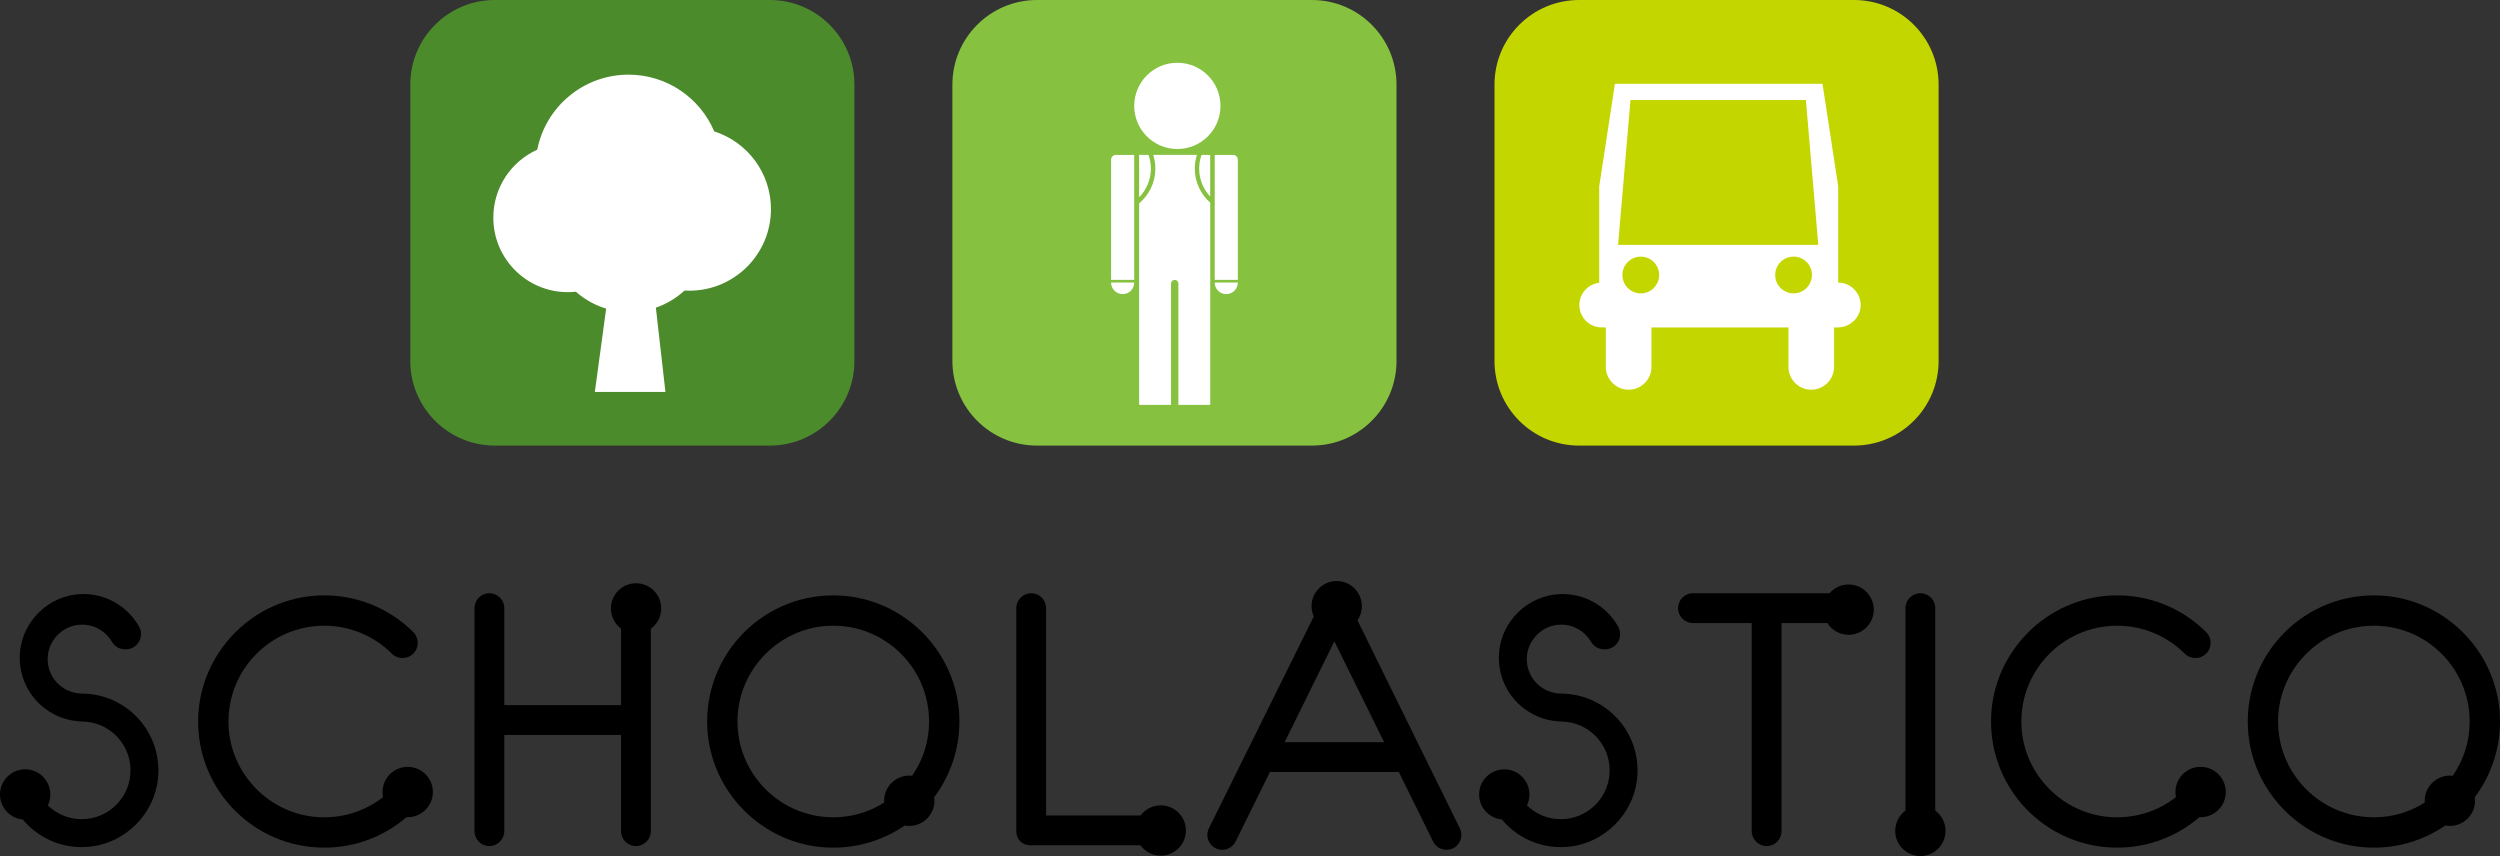 <!-- Generator: Adobe Illustrator 19.1.0, SVG Export Plug-In  -->
<svg version="1.1"
	 xmlns="http://www.w3.org/2000/svg" xmlns:xlink="http://www.w3.org/1999/xlink" xmlns:a="http://ns.adobe.com/AdobeSVGViewerExtensions/3.0/"
	 x="0px" y="0px" width="201.467px" height="68.986px" viewBox="0 0 201.467 68.986"
	 style="enable-background:new 0 0 201.467 68.986;" xml:space="preserve">
<rect x="0" y="0" width="201.467" height="68.986" fill="#333333" stroke="none"/>
<style type="text/css">
	.st0{fill:#C4D600;}
	.st1{fill:none;stroke:#000000;stroke-width:0.118;stroke-miterlimit:10;}
	.st2{fill:#FFFFFF;}
	.st3{fill:#4C8B2B;}
	.st4{fill:#86C140;}
</style>
<defs>
</defs>
<g>
	<g>
		<g>
			<path class="st0" d="M149.408,35.909h-22.153c-3.766,0-6.818-3.053-6.818-6.818V6.818c0-3.766,3.053-6.818,6.818-6.818h22.153
				c3.766,0,6.818,3.053,6.818,6.818V29.09C156.226,32.856,153.174,35.909,149.408,35.909z"/>
			<path class="st1" d="M132.257,26.377v0.012h0.207C132.395,26.389,132.325,26.385,132.257,26.377z"/>
			<path class="st2" d="M148.134,22.774v-7.762l-1.264-8.257h-16.729l-1.264,8.257v7.775c-0.901,0.102-1.6,0.865-1.6,1.794
				c0,0.928,0.699,1.692,1.6,1.795c0.068,0.008,0.533,0.012,0.533,0.012v3.18c0,1.014,0.822,1.837,1.837,1.837h0
				c1.014,0,1.837-0.822,1.837-1.837v-3.18h11.042v3.18c0,1.014,0.822,1.837,1.837,1.837l0,0c1.014,0,1.837-0.822,1.837-1.837v-3.18
				l0.285,0c0.974,0,1.811-0.749,1.856-1.722C149.987,23.629,149.16,22.774,148.134,22.774z M131.395,8.059h14.136l0.999,11.673
				h-16.134L131.395,8.059z M132.224,23.643c-0.818,0-1.481-0.664-1.481-1.481c0-0.818,0.664-1.481,1.481-1.481
				c0.818,0,1.481,0.664,1.481,1.481C133.706,22.979,133.042,23.643,132.224,23.643z M143.058,22.161
				c0-0.818,0.662-1.481,1.481-1.481c0.818,0,1.481,0.664,1.481,1.481c0,0.818-0.664,1.481-1.481,1.481
				C143.721,23.643,143.058,22.979,143.058,22.161z"/>
		</g>
		<g>
			<path d="M151.002,49.129c0,1.121-0.908,2.027-2.029,2.027c-0.721,0-1.357-0.376-1.715-0.947h-3.69v16.769
				c0,0.664-0.537,1.201-1.201,1.201c-0.332,0-0.633-0.135-0.849-0.35c-0.218-0.218-0.353-0.519-0.353-0.851V50.209h-4.736
				c-0.662,0-1.199-0.537-1.199-1.199v-0.003c0-0.662,0.537-1.199,1.199-1.199h11.008c0.371-0.431,0.921-0.706,1.536-0.706
				C150.093,47.102,151.002,48.011,151.002,49.129z"/>
			<path d="M156.783,66.957c0,1.121-0.908,2.029-2.027,2.029s-2.027-0.908-2.027-2.029c0-0.67,0.327-1.264,0.828-1.635V49.007
				c0-0.662,0.537-1.199,1.199-1.199c0.332,0,0.631,0.135,0.849,0.35c0.215,0.218,0.35,0.519,0.35,0.849v16.315
				C156.456,65.693,156.783,66.287,156.783,66.957z"/>
			<path d="M95.569,66.926c0,1.121-0.908,2.027-2.027,2.027c-0.677,0-1.274-0.33-1.643-0.838h-8.911
				c-0.602,0-1.087-0.485-1.087-1.087v-18.02c0-0.662,0.537-1.199,1.199-1.199h0.003c0.662,0,1.199,0.537,1.199,1.199v16.707h7.616
				c0.368-0.496,0.958-0.815,1.624-0.815C94.661,64.899,95.569,65.807,95.569,66.926z"/>
			<path d="M34.885,63.825c0,1.121-0.908,2.029-2.027,2.029c-0.034,0-0.067,0-0.099-0.003c-1.778,1.531-4.095,2.457-6.628,2.457
				c-5.712,0-10.323-4.71-10.16-10.461c0.151-5.304,4.463-9.661,9.768-9.861c2.948-0.112,5.629,1.033,7.554,2.94
				c0.485,0.48,0.496,1.261,0.013,1.744l-0.003,0.003c-0.477,0.475-1.248,0.477-1.723,0.003c-1.396-1.391-3.322-2.252-5.45-2.252
				c-4.432,0-7.993,3.737-7.702,8.234c0.244,3.797,3.309,6.898,7.103,7.183c2.019,0.153,3.887-0.47,5.338-1.601
				c-0.026-0.135-0.042-0.272-0.042-0.415c0-1.118,0.908-2.027,2.029-2.027C33.977,61.798,34.885,62.706,34.885,63.825z"/>
			<path d="M179.369,63.825c0,1.121-0.908,2.029-2.027,2.029c-0.034,0-0.067,0-0.099-0.003c-1.778,1.531-4.095,2.457-6.628,2.457
				c-5.712,0-10.323-4.71-10.16-10.461c0.151-5.304,4.463-9.661,9.768-9.861c2.948-0.112,5.629,1.033,7.554,2.94
				c0.485,0.48,0.496,1.261,0.013,1.744l-0.003,0.003c-0.477,0.475-1.248,0.477-1.723,0.003c-1.396-1.391-3.322-2.252-5.45-2.252
				c-4.432,0-7.993,3.737-7.702,8.234c0.244,3.797,3.309,6.898,7.103,7.183c2.019,0.153,3.887-0.47,5.338-1.601
				c-0.026-0.135-0.042-0.272-0.042-0.415c0-1.118,0.908-2.027,2.029-2.027C178.461,61.798,179.369,62.706,179.369,63.825z"/>
			<path d="M53.284,49.03c0,0.672-0.33,1.272-0.836,1.64v16.31c0,0.662-0.537,1.199-1.199,1.199h-0.003
				c-0.662,0-1.199-0.537-1.199-1.199v-7.754h-9.407v7.754c0,0.662-0.537,1.199-1.199,1.199h-0.003
				c-0.662,0-1.199-0.537-1.199-1.199V49.007c0-0.662,0.537-1.199,1.199-1.199h0.003c0.662,0,1.199,0.537,1.199,1.199v7.819h9.407
				v-6.168c-0.498-0.371-0.817-0.963-0.817-1.627c0-1.121,0.906-2.027,2.027-2.027C52.375,47.004,53.284,47.909,53.284,49.03z"/>
			<path d="M12.747,62.574c-0.236,3.047-2.735,5.496-5.782,5.681c-2.063,0.122-3.924-0.766-5.133-2.214
				C0.804,65.942,0,65.078,0,64.024c0-1.118,0.908-2.027,2.029-2.027c1.118,0,2.027,0.908,2.027,2.027
				c0,0.317-0.073,0.615-0.202,0.882c0.708,0.682,1.663,1.108,2.727,1.108c2.175,0,3.937-1.762,3.937-3.934
				c0-2.175-1.762-3.937-3.937-3.937c0,0-0.169-0.01-0.244-0.016c-1.163-0.086-2.216-0.561-3.034-1.292
				c-1.144-1.022-1.827-2.556-1.697-4.238c0.2-2.553,2.32-4.601,4.876-4.72c2.024-0.093,3.804,0.986,4.72,2.616
				c0.394,0.698,0.034,1.578-0.74,1.791c0,0-0.929,0.285-1.453-0.579c-0.527-0.877-1.508-1.451-2.626-1.357
				c-1.357,0.112-2.457,1.238-2.538,2.598c-0.091,1.544,1.074,2.831,2.569,2.94c0.067,0.005,0.441,0.013,0.555,0.021
				C10.365,56.117,13.017,59.068,12.747,62.574z"/>
			<path d="M131.945,62.574c-0.236,3.047-2.735,5.496-5.782,5.681c-2.063,0.122-3.924-0.766-5.133-2.214
				c-1.028-0.099-1.832-0.963-1.832-2.016c0-1.118,0.908-2.027,2.029-2.027c1.118,0,2.027,0.908,2.027,2.027
				c0,0.317-0.073,0.615-0.202,0.882c0.708,0.682,1.663,1.108,2.727,1.108c2.175,0,3.937-1.762,3.937-3.934
				c0-2.175-1.762-3.937-3.937-3.937c0,0-0.169-0.01-0.244-0.016c-1.163-0.086-2.216-0.561-3.034-1.292
				c-1.144-1.022-1.827-2.556-1.697-4.238c0.2-2.553,2.32-4.601,4.876-4.72c2.024-0.093,3.804,0.986,4.72,2.616
				c0.394,0.698,0.034,1.578-0.74,1.791c0,0-0.929,0.285-1.453-0.579c-0.527-0.877-1.508-1.451-2.626-1.357
				c-1.357,0.112-2.457,1.238-2.538,2.598c-0.091,1.544,1.074,2.831,2.569,2.94c0.067,0.005,0.441,0.013,0.555,0.021
				C129.562,56.117,132.215,59.068,131.945,62.574z"/>
			<path d="M77.303,57.615c-0.262-5.164-4.458-9.36-9.622-9.622c-6.031-0.304-10.985,4.648-10.679,10.681
				c0.26,5.164,4.458,9.36,9.622,9.622c2.338,0.117,4.513-0.555,6.283-1.772c0.119,0.023,0.244,0.034,0.368,0.034
				c1.121,0,2.029-0.906,2.029-2.027c0-0.099-0.008-0.195-0.021-0.288C76.657,62.413,77.428,60.106,77.303,57.615z M67.779,65.838
				c-4.757,0.376-8.696-3.563-8.322-8.32c0.296-3.742,3.327-6.776,7.069-7.069c4.757-0.376,8.696,3.563,8.32,8.32
				c-0.106,1.381-0.589,2.662-1.339,3.747c-0.075-0.008-0.153-0.013-0.231-0.013c-1.118,0-2.027,0.908-2.027,2.027
				c0,0.049,0.003,0.099,0.005,0.145C70.229,65.325,69.046,65.737,67.779,65.838z"/>
			<path d="M201.454,57.615c-0.262-5.164-4.458-9.36-9.622-9.622c-6.031-0.304-10.985,4.648-10.679,10.681
				c0.259,5.164,4.458,9.36,9.622,9.622c2.338,0.117,4.513-0.555,6.283-1.772c0.119,0.023,0.244,0.034,0.368,0.034
				c1.121,0,2.029-0.906,2.029-2.027c0-0.099-0.008-0.195-0.021-0.288C200.808,62.413,201.578,60.106,201.454,57.615z
				 M191.93,65.838c-4.757,0.376-8.696-3.563-8.322-8.32c0.296-3.742,3.327-6.776,7.069-7.069c4.757-0.376,8.696,3.563,8.32,8.32
				c-0.106,1.381-0.589,2.662-1.339,3.747c-0.075-0.008-0.153-0.013-0.231-0.013c-1.118,0-2.027,0.908-2.027,2.027
				c0,0.049,0.003,0.099,0.005,0.145C194.38,65.325,193.196,65.737,191.93,65.838z"/>
			<path d="M117.643,66.752l-8.247-16.759c0.223-0.327,0.353-0.719,0.353-1.142c0-1.118-0.908-2.027-2.027-2.027
				c-1.121,0-2.029,0.908-2.029,2.027c0,0.296,0.065,0.579,0.179,0.833L97.42,66.752c-0.293,0.594-0.049,1.316,0.545,1.606
				l0.003,0.003c0.594,0.293,1.311,0.049,1.604-0.545l2.766-5.605h10.39l2.764,5.605c0.293,0.592,1.015,0.836,1.606,0.545
				c0.423-0.21,0.67-0.636,0.67-1.08C117.767,67.105,117.726,66.923,117.643,66.752z M103.521,59.81l4.012-8.128l4.009,8.128
				H103.521z"/>
		</g>
		<path class="st3" d="M62.036,35.909H39.883c-3.766,0-6.818-3.053-6.818-6.818V6.818C33.064,3.053,36.117,0,39.883,0h22.153
			c3.766,0,6.818,3.053,6.818,6.818V29.09C68.854,32.856,65.802,35.909,62.036,35.909z"/>
		<path class="st2" d="M62.129,16.851c0,3.631-2.943,6.574-6.574,6.574c-0.132,0-0.263-0.004-0.392-0.012
			c-0.658,0.609-1.442,1.083-2.309,1.381l0.771,6.789h-5.688l0.911-6.714c-0.914-0.275-1.743-0.744-2.44-1.36
			c-0.213,0.023-0.429,0.034-0.648,0.034c-3.316,0-6.005-2.688-6.005-6.004c0-2.438,1.453-4.537,3.541-5.478
			c0.676-3.446,3.713-6.045,7.356-6.045c3.103,0,5.766,1.884,6.904,4.571C60.209,11.434,62.129,13.919,62.129,16.851z"/>
		<path class="st4" d="M105.722,35.909H83.569c-3.766,0-6.818-3.053-6.818-6.818V6.818C76.75,3.053,79.803,0,83.569,0h22.153
			c3.766,0,6.818,3.053,6.818,6.818V29.09C112.54,32.856,109.488,35.909,105.722,35.909z"/>
		<g>
			<circle class="st2" cx="94.879" cy="8.533" r="3.476"/>
			<path class="st2" d="M92.746,13.59c0,0.899-0.361,1.716-0.948,2.311v-3.418h0.757C92.678,12.829,92.746,13.202,92.746,13.59z"/>
			<path class="st2" d="M97.526,12.483v3.355c-0.552-0.59-0.889-1.381-0.889-2.248c0-0.388,0.068-0.761,0.191-1.107H97.526z"/>
			<path class="st2" d="M97.53,16.333v16.296h-2.567v-9.776c0-0.164-0.133-0.297-0.297-0.297l0,0c-0.164,0-0.297,0.133-0.297,0.297
				v9.776h-2.567V16.385c0.796-0.671,1.304-1.675,1.304-2.796c0-0.385-0.06-0.757-0.172-1.107h3.523
				c-0.111,0.35-0.172,0.722-0.172,1.107C96.286,14.681,96.768,15.663,97.53,16.333z"/>
			<g>
				<path class="st2" d="M91.403,22.77c0,0.515-0.417,0.932-0.932,0.932c-0.515,0-0.932-0.417-0.932-0.932H91.403z"/>
				<path class="st2" d="M91.403,22.556h-1.865v-9.687c0-0.213,0.173-0.386,0.386-0.386h1.478V22.556z"/>
			</g>
			<g>
				<path class="st2" d="M97.888,22.77c0,0.515,0.417,0.932,0.932,0.932c0.515,0,0.932-0.417,0.932-0.932H97.888z"/>
				<path class="st2" d="M97.888,22.556h1.865v-9.687c0-0.213-0.173-0.386-0.386-0.386h-1.478V22.556z"/>
			</g>
		</g>
	</g>
</g>
</svg>